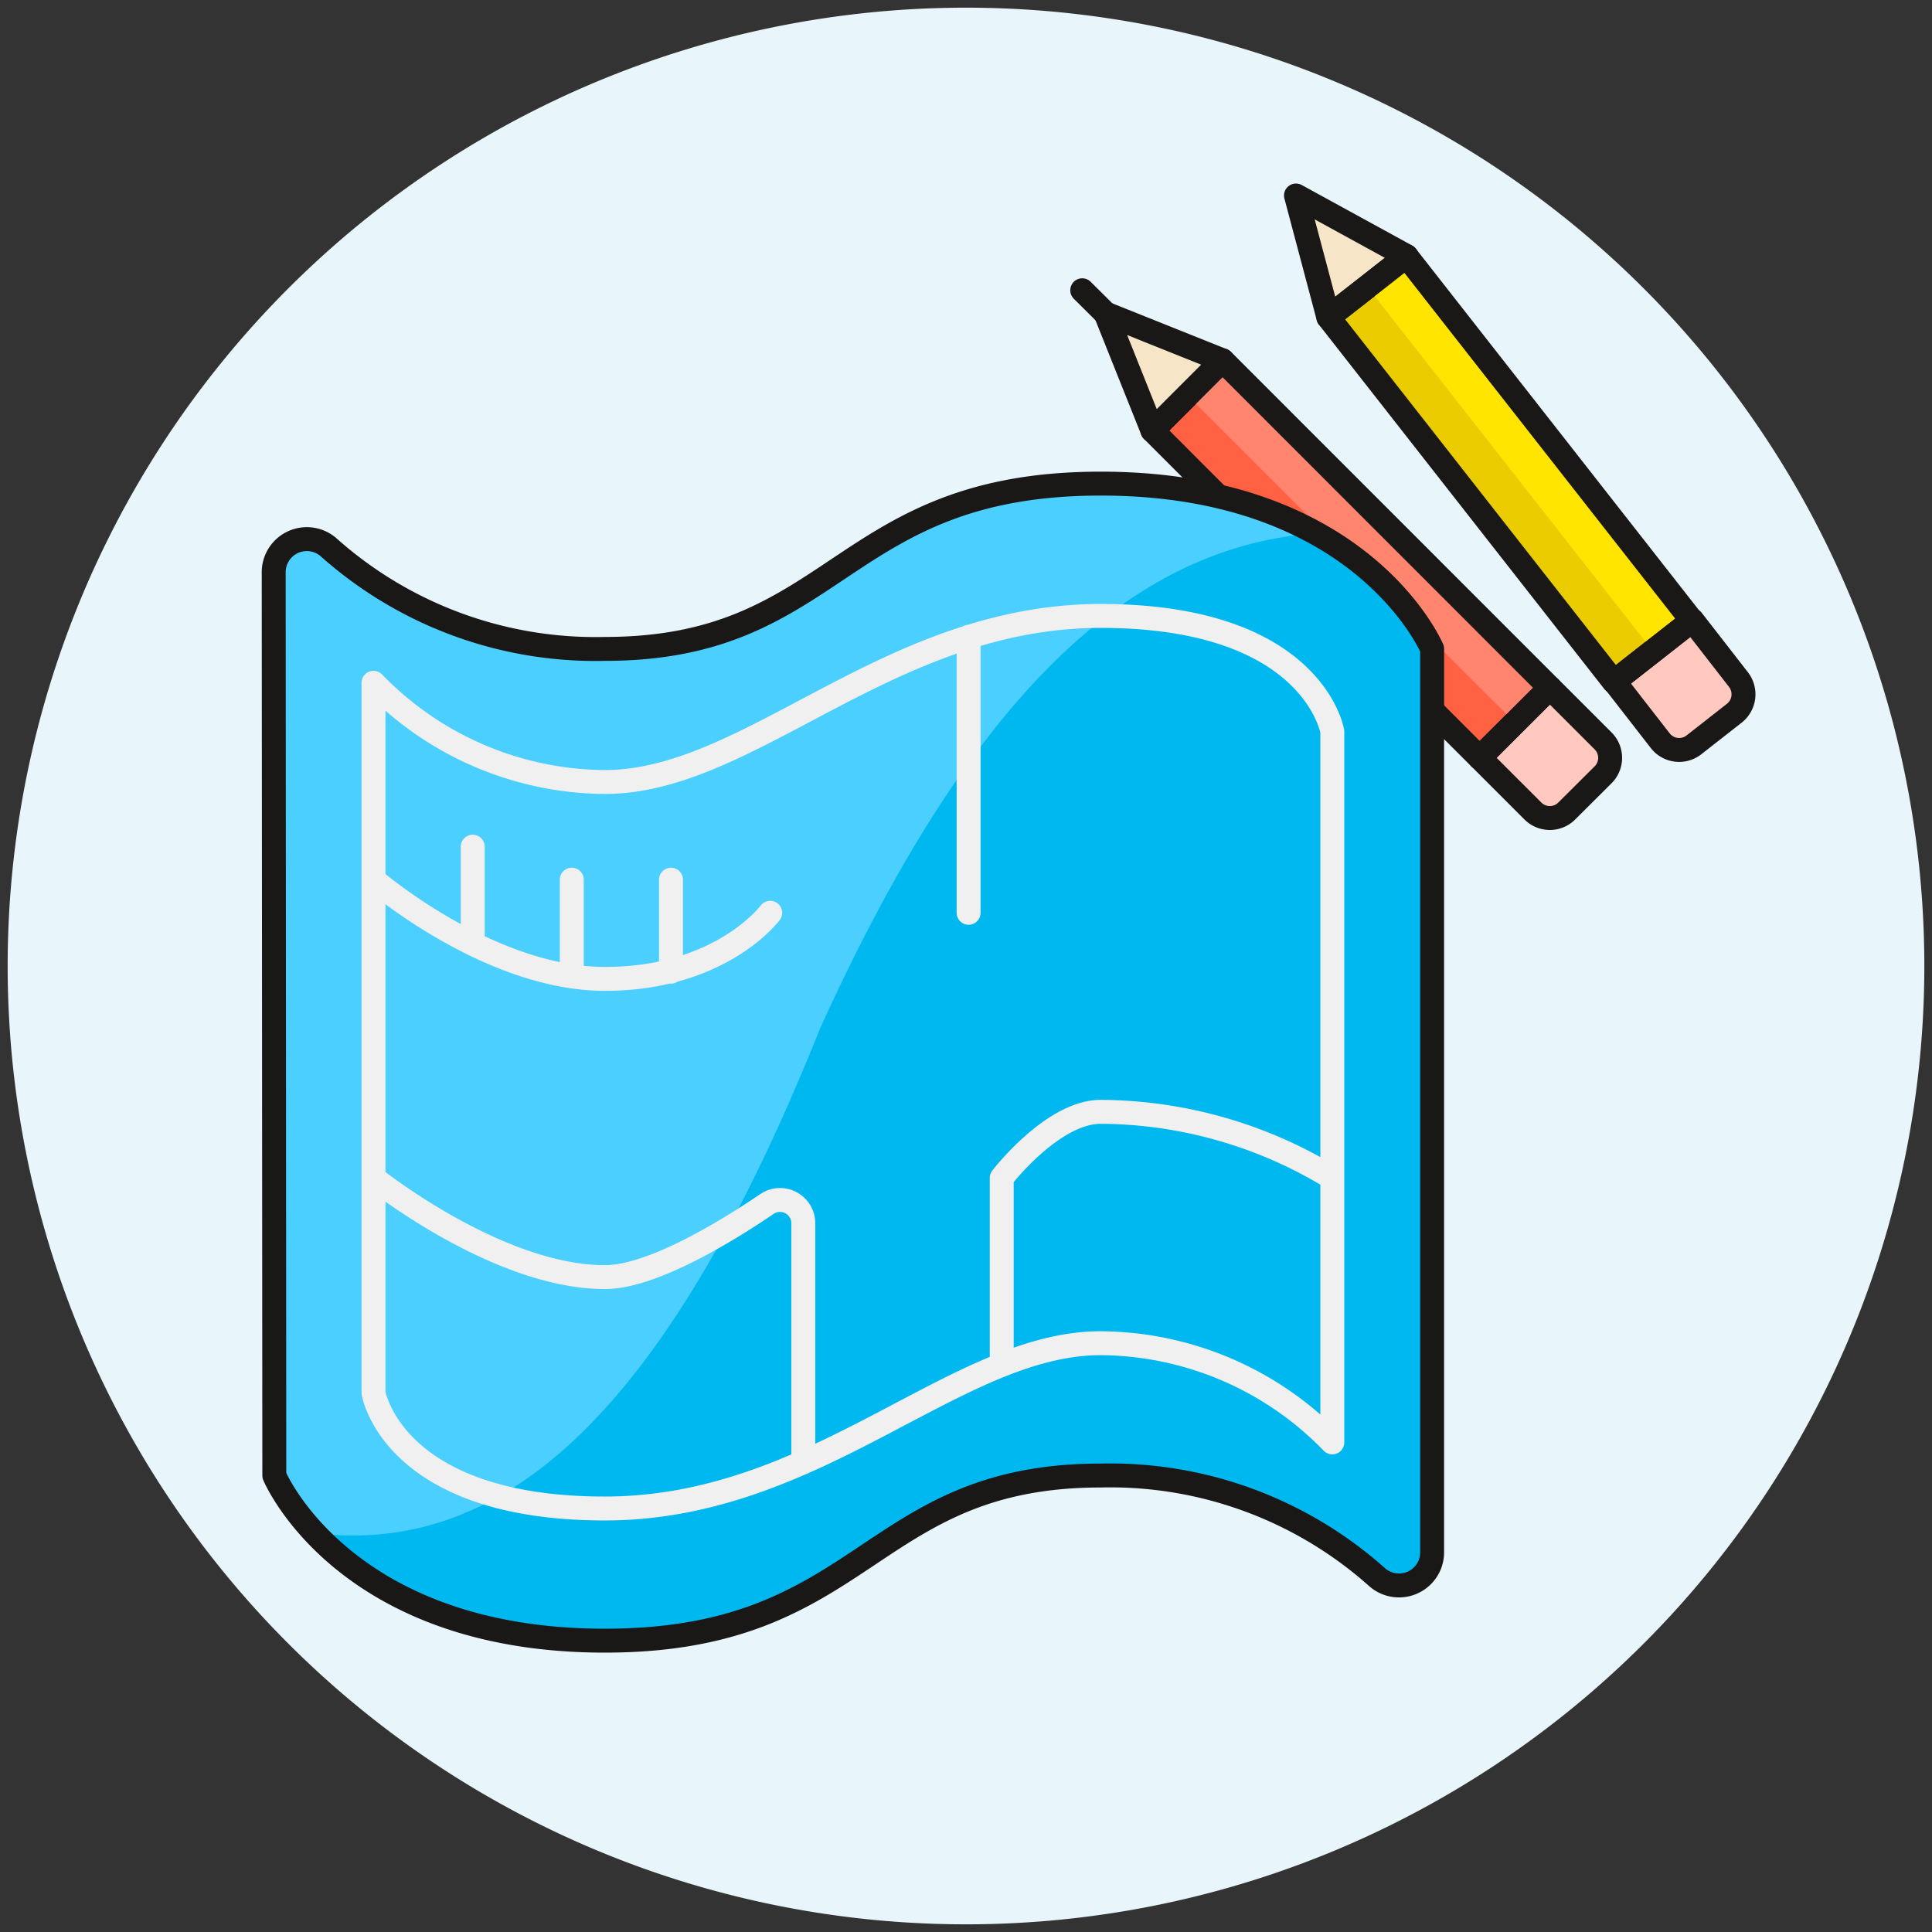 <svg id="Layer_1" data-name="Layer 1" xmlns="http://www.w3.org/2000/svg" viewBox="0 0 126 126"><rect x="0" y="0" width="126" height="126" fill="#333333" stroke="none"/><defs><style>.cls-1{fill:#e8f5fa;}.cls-2{fill:#ebcc00;}.cls-3{fill:#f7e5c7;}.cls-11,.cls-4{fill:none;stroke-linecap:round;stroke-linejoin:round;stroke-width:1.56px;}.cls-4{stroke:#1a1717;}.cls-5{fill:#ffc9bf;}.cls-6{fill:#ffe500;}.cls-7{fill:#ff6142;}.cls-8{fill:#ff856e;}.cls-9{fill:#00b8f0;}.cls-10{fill:#4acfff;}.cls-11{stroke:#f0f0f0;}</style></defs><title>Vocational_Active_125px</title><path class="cls-1" d="M125.5,63A62.5,62.5,0,1,1,63,.5,62.5,62.5,0,0,1,125.5,63"/><rect class="cls-2" x="95.25" y="15.48" width="6.47" height="30.19" transform="translate(2.1 67.24) rotate(-38.07)"/><polygon class="cls-3" points="84.52 12.75 86.63 20.69 91.73 16.7 84.52 12.75"/><polygon class="cls-4" points="84.52 12.75 86.63 20.69 91.73 16.7 84.52 12.75"/><path class="cls-5" d="M113.1,46.52l-2.63,2.06a1.56,1.56,0,0,1-2.19-.27l-3-3.86,5.09-4,3,3.86a1.57,1.57,0,0,1-.27,2.2"/><path class="cls-4" d="M113.1,46.52l-2.63,2.06a1.56,1.56,0,0,1-2.19-.27l-3-3.86,5.09-4,3,3.86A1.57,1.57,0,0,1,113.1,46.52Z"/><rect class="cls-6" x="98.14" y="14.48" width="3.23" height="30.19" transform="translate(3 67.85) rotate(-38.09)"/><rect class="cls-4" x="95.25" y="15.48" width="6.47" height="30.19" transform="translate(2.1 67.24) rotate(-38.07)"/><rect class="cls-7" x="84.88" y="21.37" width="6.47" height="30.19" transform="translate(0.02 72.97) rotate(-44.99)"/><polygon class="cls-3" points="72.11 20.45 75.16 28.08 79.73 23.5 72.11 20.45"/><polygon class="cls-4" points="72.11 20.45 75.16 28.08 79.73 23.5 72.11 20.45"/><line class="cls-4" x1="72.11" y1="20.45" x2="70.58" y2="18.93"/><path class="cls-5" d="M104.55,50.53l-2.37,2.36a1.56,1.56,0,0,1-2.21,0L96.5,49.42l4.58-4.57,3.47,3.47a1.56,1.56,0,0,1,0,2.21"/><path class="cls-4" d="M104.55,50.53l-2.37,2.36a1.56,1.56,0,0,1-2.21,0L96.5,49.42l4.58-4.57,3.47,3.47A1.56,1.56,0,0,1,104.55,50.53Z"/><rect class="cls-8" x="87.65" y="20.23" width="3.23" height="30.19" transform="translate(1.18 73.49) rotate(-45.02)"/><rect class="cls-4" x="84.88" y="21.37" width="6.47" height="30.19" transform="translate(0.02 72.97) rotate(-44.99)"/><path class="cls-9" d="M17.89,96.23S22.36,107,39.45,107,56.54,96.23,71.79,96.23a26.13,26.13,0,0,1,18,6.61,2.16,2.16,0,0,0,3.61-1.6V42.32S88.88,31.54,71.79,31.54,54.7,42.32,39.45,42.32a26.15,26.15,0,0,1-18-6.61,2.16,2.16,0,0,0-3.6,1.6Z"/><path class="cls-10" d="M85.8,34.78a28.39,28.39,0,0,0-14-3.24c-17.09,0-17.09,10.78-32.34,10.78a26.15,26.15,0,0,1-18-6.61,2.16,2.16,0,0,0-3.6,1.6V96.23A14.46,14.46,0,0,0,20.57,100c11.05,1.26,22-5.61,32.9-32.9C61.74,48.89,71.74,35.79,85.8,34.78"/><path class="cls-11" d="M65.33,89V76.82s3.31-4.31,6.46-4.31a29.19,29.19,0,0,1,15.1,4.31m-62.53,0s8.07,6.47,15.09,6.47c3,0,7.75-2.85,10.57-4.77a1.52,1.52,0,0,1,2.37,1.26V95.37m-8.63-38v6m-6.47-6v6.31m-6.46-8.46v6.33m-6.47-4.18s7.5,6.47,15.09,6.47,10.78-4.31,10.78-4.31m12.94-18v18M24.36,90.84s1.23,7.54,15.09,7.54S62.3,87.6,71.79,87.6a21.21,21.21,0,0,1,15.1,6.47V47.71s-1.23-7.54-15.1-7.54S48.94,51,39.45,51a21.17,21.17,0,0,1-15.09-6.47Z"/><path class="cls-4" d="M17.89,96.23S22.36,107,39.45,107,56.54,96.23,71.79,96.23a26.13,26.13,0,0,1,18,6.61,2.16,2.16,0,0,0,3.61-1.6V42.32S88.88,31.54,71.79,31.54,54.7,42.32,39.45,42.32a26.15,26.15,0,0,1-18-6.61,2.16,2.16,0,0,0-3.6,1.6Z"/></svg>